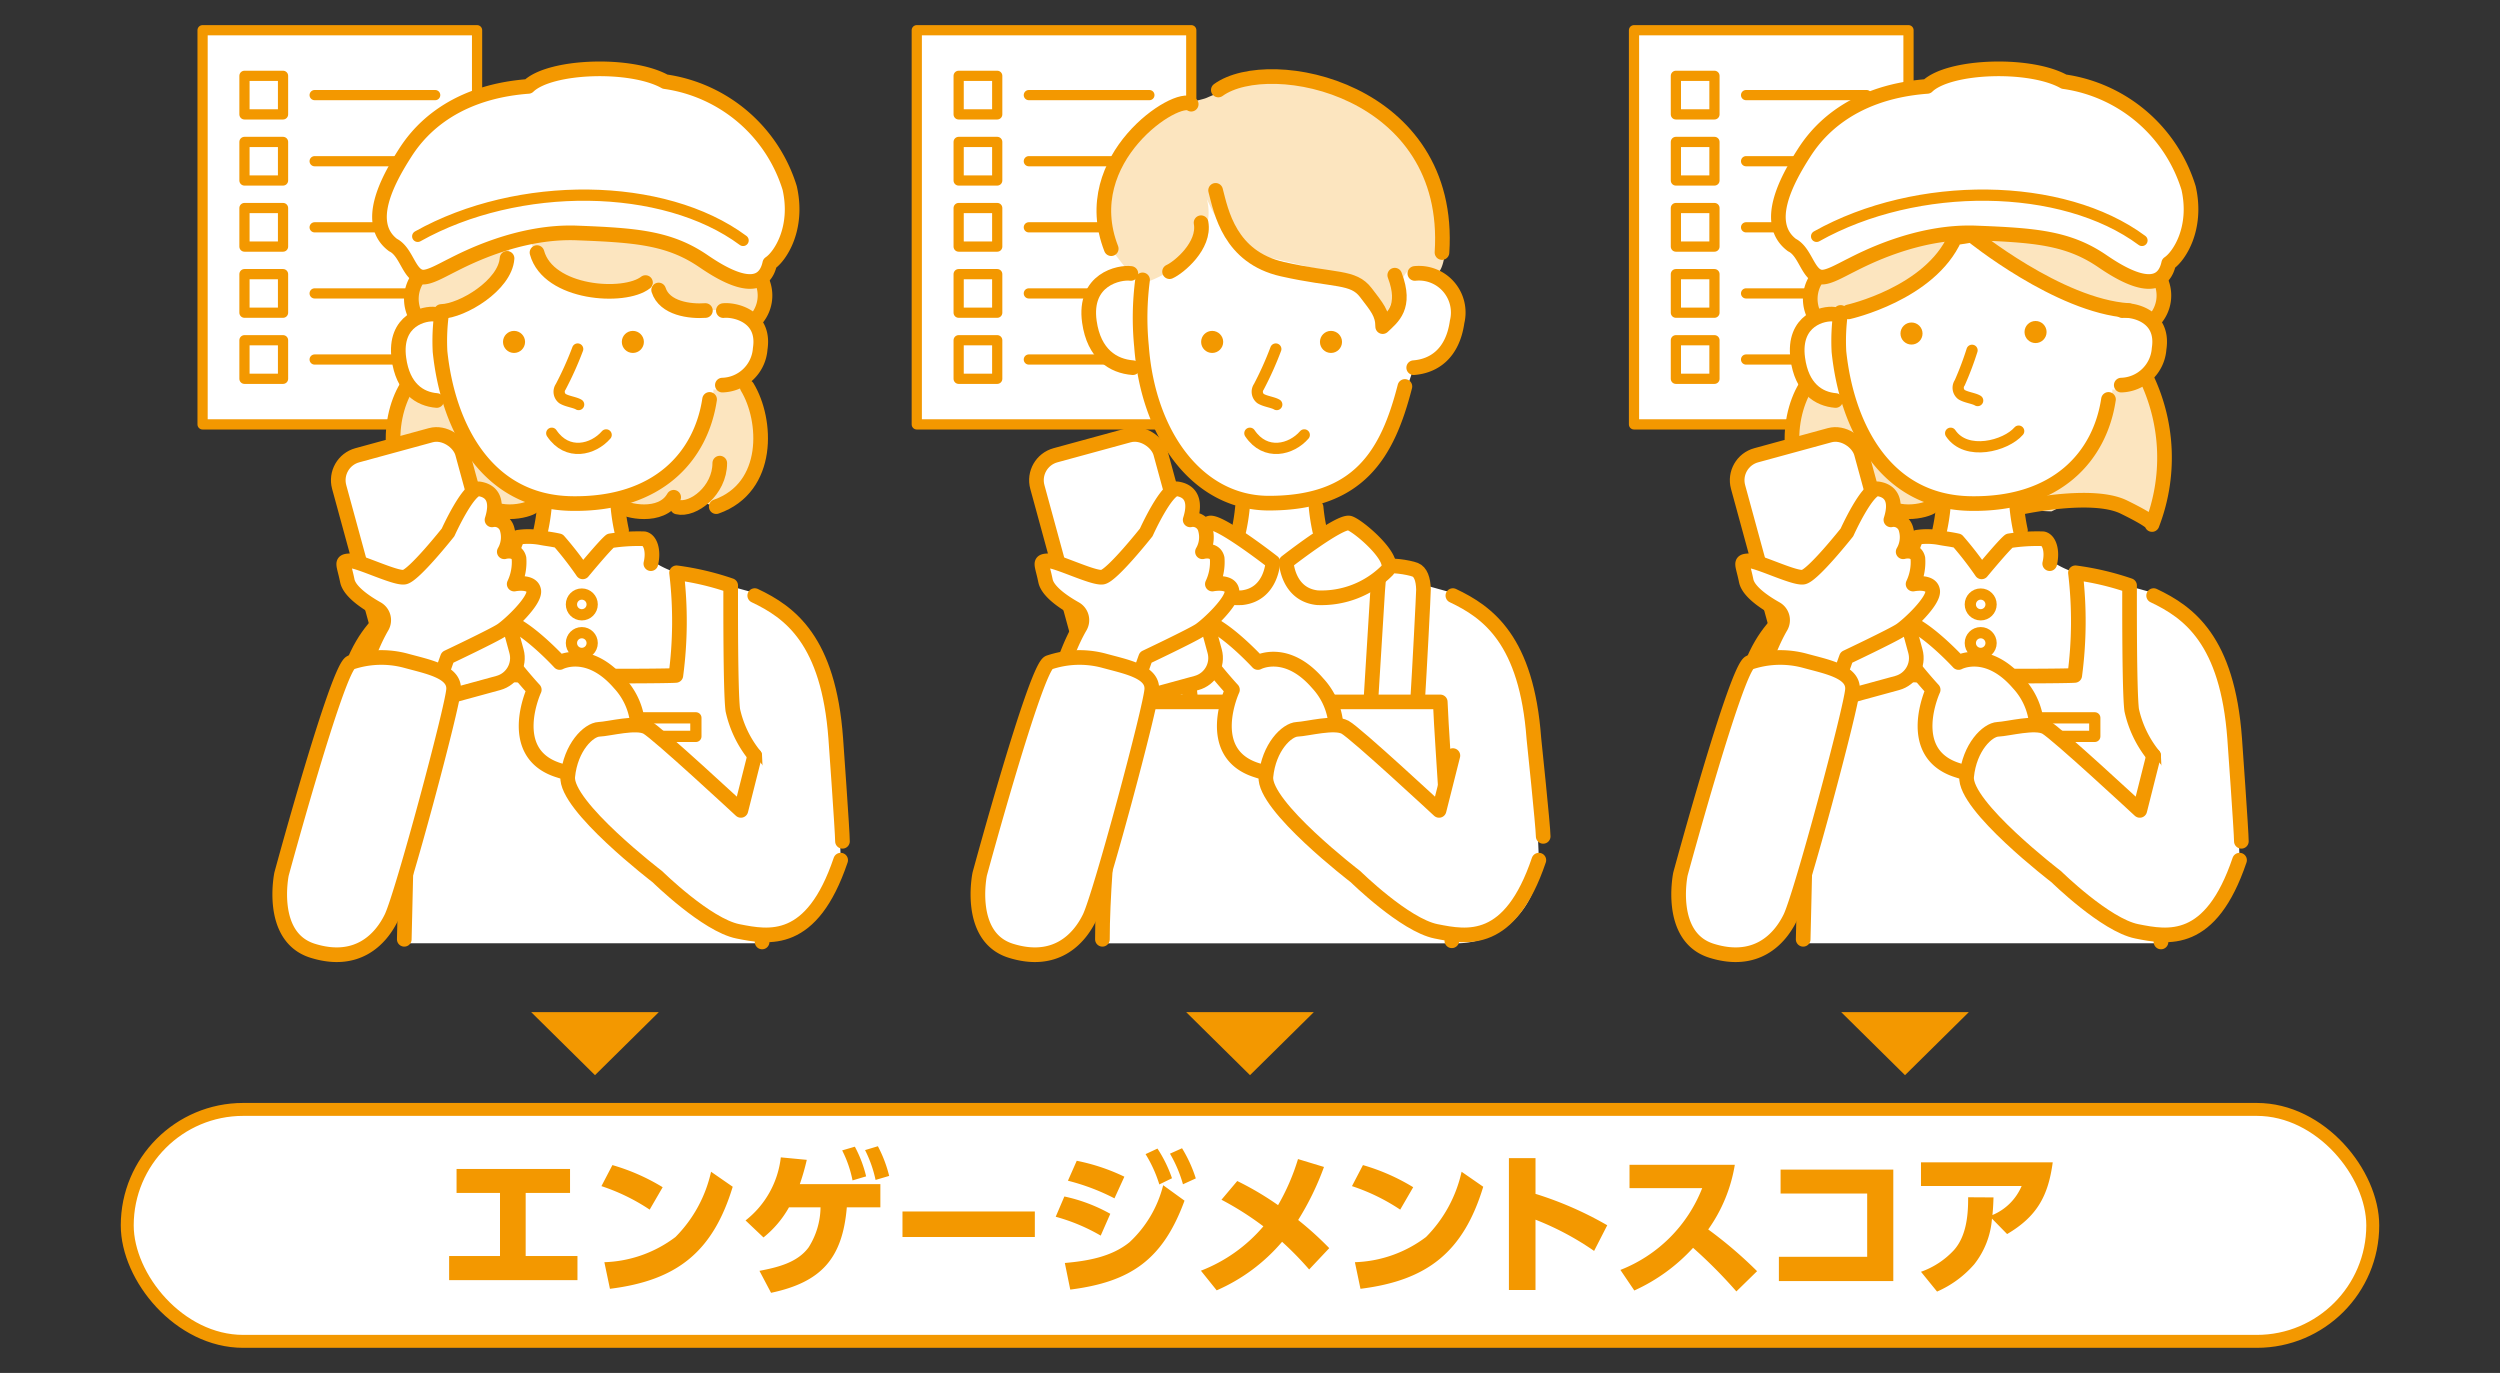 <svg id="レイヤー_1" data-name="レイヤー 1" xmlns="http://www.w3.org/2000/svg" viewBox="0 0 244 134"><rect x="0" y="0" width="244" height="134" fill="#333333" stroke="none"/><defs><style>.cls-1,.cls-10,.cls-11,.cls-2,.cls-8,.cls-9{fill:#fff;}.cls-1,.cls-10,.cls-11,.cls-4,.cls-5,.cls-7,.cls-8,.cls-9{stroke:#f39800;}.cls-1,.cls-11,.cls-4,.cls-5,.cls-7,.cls-8,.cls-9{stroke-linecap:round;}.cls-1,.cls-11,.cls-5,.cls-7,.cls-8,.cls-9{stroke-linejoin:round;}.cls-1{stroke-width:0.997px;}.cls-3{fill:#fce5bf;}.cls-4,.cls-5,.cls-7{fill:none;}.cls-10,.cls-4{stroke-miterlimit:10;}.cls-10,.cls-4,.cls-5,.cls-8{stroke-width:1.43px;}.cls-6{fill:#f39800;}.cls-7{stroke-width:1.097px;}.cls-9{stroke-width:1.446px;}.cls-11{stroke-width:1.263px;}</style></defs><rect class="cls-1" x="19.772" y="2.949" width="26.79" height="38.473"/><line class="cls-1" x1="30.71" y1="28.637" x2="42.474" y2="28.637"/><rect class="cls-1" x="23.86" y="26.756" width="3.764" height="3.764"/><line class="cls-1" x1="30.71" y1="9.282" x2="42.474" y2="9.282"/><rect class="cls-1" x="23.86" y="7.401" width="3.764" height="3.764"/><line class="cls-1" x1="30.71" y1="15.734" x2="42.474" y2="15.734"/><rect class="cls-1" x="23.86" y="13.852" width="3.764" height="3.764"/><line class="cls-1" x1="30.71" y1="22.186" x2="42.474" y2="22.186"/><rect class="cls-1" x="23.86" y="20.304" width="3.764" height="3.764"/><line class="cls-1" x1="30.71" y1="35.089" x2="42.474" y2="35.089"/><rect class="cls-1" x="23.86" y="33.207" width="3.764" height="3.764"/><rect class="cls-1" x="89.477" y="2.949" width="26.79" height="38.473"/><line class="cls-1" x1="100.415" y1="28.637" x2="112.18" y2="28.637"/><rect class="cls-1" x="93.565" y="26.756" width="3.764" height="3.764"/><line class="cls-1" x1="100.415" y1="9.282" x2="112.18" y2="9.282"/><rect class="cls-1" x="93.565" y="7.401" width="3.764" height="3.764"/><line class="cls-1" x1="100.415" y1="15.734" x2="112.18" y2="15.734"/><rect class="cls-1" x="93.565" y="13.852" width="3.764" height="3.764"/><line class="cls-1" x1="100.415" y1="22.186" x2="112.18" y2="22.186"/><rect class="cls-1" x="93.565" y="20.304" width="3.764" height="3.764"/><line class="cls-1" x1="100.415" y1="35.089" x2="112.18" y2="35.089"/><rect class="cls-1" x="93.565" y="33.207" width="3.764" height="3.764"/><rect class="cls-1" x="159.479" y="2.949" width="26.79" height="38.473"/><line class="cls-1" x1="170.417" y1="28.637" x2="182.181" y2="28.637"/><rect class="cls-1" x="163.567" y="26.756" width="3.764" height="3.764"/><line class="cls-1" x1="170.417" y1="9.282" x2="182.181" y2="9.282"/><rect class="cls-1" x="163.567" y="7.401" width="3.764" height="3.764"/><line class="cls-1" x1="170.417" y1="15.734" x2="182.181" y2="15.734"/><rect class="cls-1" x="163.567" y="13.852" width="3.764" height="3.764"/><line class="cls-1" x1="170.417" y1="22.186" x2="182.181" y2="22.186"/><rect class="cls-1" x="163.567" y="20.304" width="3.764" height="3.764"/><line class="cls-1" x1="170.417" y1="35.089" x2="182.181" y2="35.089"/><rect class="cls-1" x="163.567" y="33.207" width="3.764" height="3.764"/><path class="cls-2" d="M121.304,53.851l1.026,4.102,6.609-4.444-.114-4.9a30.875,30.875,0,0,0,3.533-1.937,19.523,19.523,0,0,0,3.646-5.242c.798-1.937,1.975-5.545,1.975-5.545,1.909-.148,3.791-1.315,4.237-4.474a3.834,3.834,0,0,0-4.126-4.723l-2.313-4.174L123.583,14.31l-7.863,1.367-2.963,6.723-2.386,4.287c-1.113-.148-4.635.56-4.047,4.723.446,3.159,2.328,4.327,4.237,4.474l1.056.531S113.328,40.974,113.67,42a17.24,17.24,0,0,0,2.051,3.191l2.735,2.165,3.077,1.367Z"/><path class="cls-3" d="M117.757,9.553c-.734.322-4.314.747-6.565,3.174s-4.452,9.3-2.201,12.299,2.651,2.696,4.152,1.982,5.694-3.433,4.652-7.569c1.501,3.285,2.401,3.999,3.602,4.856s10.205,2.285,11.556,3.428,2.251,1.571,2.251,3.142c1.501-3.285,1.801-4.141,2.251-4.427a2.333,2.333,0,0,1,2.101.286c.75.428,1.348-.429,1.501-2.428C141.286,21.293,136.439,1.363,117.757,9.553Z"/><path class="cls-4" d="M137.117,37.719c-1.696,6.611-4.478,11.389-13.268,11.389-6.931,0-11.799-6.621-12.439-15.314a28.435,28.435,0,0,1,.104-6.477"/><path class="cls-4" d="M138.089,26.688a3.834,3.834,0,0,1,4.126,4.723c-.446,3.159-2.328,4.327-4.237,4.474"/><path class="cls-4" d="M110.372,26.688c-1.113-.148-4.635.56-4.047,4.723.446,3.159,2.328,4.327,4.237,4.474"/><path class="cls-5" d="M118.642,18.578c.543,2.067,1.364,6.53,6.522,7.693s6.903.656,8.146,2.292c1.062,1.396,1.639,2.023,1.639,3.315.95-.904,2.357-1.901,1.178-5.022"/><path class="cls-5" d="M117.223,21.737c.41,2.243-2.172,4.379-3.074,4.778"/><path class="cls-5" d="M116.262,10.17c-1.323-1.133-11.246,5.288-7.806,14.101"/><path class="cls-5" d="M118.908,8.785c5.027-3.651,22.888-.126,21.83,15.863"/><path class="cls-2" d="M110.978,57.299c-3.759,1.281-6.721,6.337-7.423,15.948,0,0-2.838,14.398-.791,14.562a16.968,16.968,0,0,0,4.907-.791,28.934,28.934,0,0,1-.109,5.048H142.165a8.036,8.036,0,0,0,8.021-8.072V83.95c0-1.367-.598-12.386-.854-14.351S147.879,59.52,141.9,57.897s-6.748-2.05-7.859-2.05a8.623,8.623,0,0,1-1.708-.769l-1.111-2.306h-3.331l-2.904,2.99-2.221-2.904L118.58,52.43l-.342,2.563-2.819.94Z"/><circle class="cls-6" cx="118.307" cy="33.371" r="1.077"/><circle class="cls-6" cx="129.904" cy="33.371" r="1.077"/><path class="cls-7" d="M124.517,34.065a32.503,32.503,0,0,1-1.655,3.687.846.846,0,0,0,.169,1.148c.452.282,1.204.357,1.58.583"/><path class="cls-7" d="M121.988,42.284c1.524,2.268,4.059,1.607,5.309.162"/><path class="cls-5" d="M121.265,49.517a19.243,19.243,0,0,1-.35,2.249"/><path class="cls-5" d="M128.451,49.517a19.222,19.222,0,0,0,.35,2.249"/><path class="cls-5" d="M109.014,58.129c-3.428,1.621-5.549,9.306-6.251,18.917"/><path class="cls-5" d="M141.799,58.129c3.428,1.621,7.206,4.341,7.908,13.952,0,0,.908,8.644.908,9.55"/><path class="cls-8" d="M111.614,68.427c-.172-2.683-.585-10.561-.576-10.906.025-1.006.288-1.704.81-1.912.589-.235,2.673-.573,3.069-.235s.491.637.589,2.214c.067,1.078.669,10.838.669,10.838"/><path class="cls-8" d="M138.356,68.427c.172-2.683.585-10.561.576-10.906-.025-1.006-.288-1.704-.81-1.912-.589-.235-2.673-.573-3.069-.235s-.491.637-.589,2.214c-.067,1.078-.669,10.838-.669,10.838"/><path class="cls-5" d="M115.507,57.589c.067,1.078.669,10.838.669,10.838"/><path class="cls-8" d="M141.699,91.821c0-7.909-.924-18.282-1.13-23.315H109.449c-.055,1.215-1.855,15.264-1.853,23.17"/><path class="cls-8" d="M125.537,54.857s5.269-4.112,6.191-3.796,4.61,3.48,3.688,4.587a9.054,9.054,0,0,1-6.849,2.689C125.669,58.02,125.537,54.857,125.537,54.857Z"/><path class="cls-8" d="M124.235,54.857s-5.268-4.112-6.19-3.796-4.61,3.48-3.688,4.587a9.054,9.054,0,0,0,6.849,2.689C124.103,58.02,124.235,54.857,124.235,54.857Z"/><path class="cls-9" d="M129.895,73.816a6.708,6.708,0,0,0-1.29-7.133c-3.055-3.535-5.835-2.03-5.835-2.03s-4.417-4.806-6.204-4.03,3.713,6.699,3.713,6.699-2.845,6.146,2.313,7.829,5.318.427,5.318.427Z"/><path class="cls-8" d="M150.191,83.95c-2.819,8.342-6.981,7.557-10.03,6.948s-7.856-5.331-7.856-5.331-9.035-6.919-8.752-9.779,2.039-4.564,3.054-4.608,3.628-.768,4.67-.203,9.176,8.118,9.176,8.118l1.349-5.35"/><rect class="cls-10" x="103.664" y="43.012" width="12.473" height="25.066" rx="2.523" transform="translate(230.55 80.181) rotate(164.728)"/><path class="cls-8" d="M105.422,61.166a1.28,1.28,0,0,0-.481-1.755c-1.139-.64-2.688-1.684-2.901-2.727-.342-1.676-.654-1.893.202-1.949s4.441,1.74,5.362,1.595,4.268-4.367,4.268-4.367,1.982-4.401,3.028-4.25,1.946.874,1.262,3.026a1.254,1.254,0,0,1,1.486.946,2.813,2.813,0,0,1-.288,2.168s1.204-.346,1.437.639a4.994,4.994,0,0,1-.47,2.512s1.753-.354,1.91.643-2.381,3.362-3.165,3.879-5.248,2.633-5.248,2.633c-.233.628-1.639,4.67-1.639,4.67s-7.23,1.644-7.408.682C102.62,68.667,103.694,64.137,105.422,61.166Z"/><path class="cls-8" d="M95.621,85.303s5.492-20.235,6.766-20.642a9.242,9.242,0,0,1,5.33-.185c2.158.596,4.793,1.059,4.697,2.805s-5.016,20.102-6.074,22.272-3.381,4.59-7.689,3.239S95.621,85.303,95.621,85.303Z"/><path class="cls-3" d="M41.895,26.626,41.46,27.05s-1.788.409-.92,3.884c-1.584.92-2.347,5.89-.562,6.899-1.278,1.124-1.653,3.771-1.653,4.779s-.233,5.355,4.191,6.907c.854-.698.776-1.009,1.242-1.086s1.785,1.086,1.785,1.086l1.474-.155,2.173.31h2.173l1.707-.543-.466,3.415,2.024.311L56.85,55.761l2.904-2.99,1.077.007-.155-3.259a13.086,13.086,0,0,0,3.027.388,9.94,9.94,0,0,0,2.095-1.319l.621.854a8.605,8.605,0,0,0,1.785-.543c.31-.233.466.388,1.474.388s4.423-2.018,4.423-4.811.5-5.491-1.673-7.664c.31-.621,2.044-2.044,1.84-4.395-.123-1.411.778-4.669-.153-5.213a14.022,14.022,0,0,0-3.506-.888s-6.809-3.98-13.426-3.803A31.728,31.728,0,0,0,41.895,26.626Z"/><path class="cls-2" d="M50.004,21.881c-.13.78.458,8.471-9.774,9.408-.833.573-3.88,6.639,3.723,7.785.639,1.334,3.973,9.182,8.977,9.789v3.511l1.597.41,2.349,3.029,2.879-3.041,1.173-.137-.455-4.096a11.372,11.372,0,0,0,9.168-10.533c1.235.26,4.746-1.365,4.551-3.511s-.455-4.421-3.836-4.226c-1.43-.065-4.941.325-6.632-2.536-1.69,1.885-10.078,1.235-11.703-3.576C51.283,21.978,50.004,21.881,50.004,21.881Z"/><path class="cls-2" d="M42.84,57.299C39.082,58.58,33.671,62.47,32.969,72.081c0,0-.526,12.884,1.521,13.048,2.135.171,4.678-1.933,5.02-1.933.256,1.281-.085,8.869-.085,8.869H74.097s7.952-6.748,7.952-8.115-.598-12.386-.854-14.351-1.452-10.08-7.432-11.703-6.748-2.05-7.859-2.05a8.623,8.623,0,0,1-1.708-.769l-1.111-2.306H59.754l-2.904,2.99L54.629,52.857,50.443,52.43l-.342,2.563-2.819.94Z"/><path class="cls-5" d="M69.256,38.983c-.832,5.544-5.017,10.302-13.472,10.163s-12.097-7.707-12.836-14.83a20.012,20.012,0,0,1,.168-3.821"/><path class="cls-5" d="M70.6,30.314c.97-.117,4.107.443,3.595,3.734a3.81,3.81,0,0,1-3.692,3.538"/><path class="cls-5" d="M42.458,30.669c-.97-.135-4.038.513-3.526,4.324.389,2.893,2.028,3.961,3.692,4.096"/><circle class="cls-6" cx="50.17" cy="33.371" r="1.077"/><circle class="cls-6" cx="61.767" cy="33.371" r="1.077"/><path class="cls-7" d="M56.38,34.065a32.503,32.503,0,0,1-1.655,3.687A.846.846,0,0,0,54.894,38.9c.452.282,1.204.357,1.58.583"/><path class="cls-7" d="M53.851,42.284c1.524,2.268,4.059,1.607,5.309.162"/><path class="cls-5" d="M43.066,30.401c2.078-.058,6.239-2.568,6.422-5.186"/><path class="cls-5" d="M52.411,24.651c1.104,4.047,8.53,4.542,10.59,2.927"/><path class="cls-8" d="M39.533,14.937c-1.84,2.87-3.904,6.907-1.177,8.978,1.324.652,1.544,2.922,2.805,3.121.67.106,1.812-.568,2.989-1.157s6.421-3.362,12.161-3.141,8.997.468,12.324,2.734c1.603,1.092,5.726,3.773,6.497.229,1.023-.68,2.827-3.421,1.944-7.343A14.916,14.916,0,0,0,64.911,7.968c-3.32-1.859-11.221-1.593-13.346.465C43.597,9.03,40.517,13.403,39.533,14.937Z"/><path class="cls-7" d="M40.769,23.067c9.814-5.506,24.017-5.346,31.757.399"/><path class="cls-5" d="M53.128,49.517a19.243,19.243,0,0,1-.35,2.249"/><path class="cls-5" d="M60.314,49.517a19.222,19.222,0,0,0,.35,2.249"/><path class="cls-5" d="M50.03,54.633a3.786,3.786,0,0,1,.55-2.199,6.915,6.915,0,0,1,2.249.05c.5.1,1.049.15,1.699.3a32.867,32.867,0,0,1,2.349,3.029s2.149-2.598,2.698-3.029a17.797,17.797,0,0,1,3.298-.2c.6.131.949,1.18.65,2.429"/><path class="cls-5" d="M39.458,91.675S39.83,76.543,39.83,73.982a19.843,19.843,0,0,0,2.227-5.847,58.548,58.548,0,0,0,.872-11.037c.69-.479,3.832-.839,5.075-1.4-.122,1.127.334,8.68.276,10.085,3.206.267,16.971.227,17.684.138a40.026,40.026,0,0,0,.069-10.016,27.104,27.104,0,0,1,5.282,1.243c0,1.514-.032,10.303.207,12.158a10.663,10.663,0,0,0,2.137,4.439c.13,2.47.723,18.189.723,18.189"/><path class="cls-5" d="M40.877,58.129C37.45,59.75,33.671,62.47,32.969,72.081"/><path class="cls-5" d="M73.662,58.129C77.09,59.75,80.868,62.47,81.57,72.081c0,0,.655,9.123.655,10.03"/><rect class="cls-7" x="57.627" y="70.061" width="10.291" height="1.809"/><circle class="cls-7" cx="56.784" cy="58.992" r="1.013"/><circle class="cls-7" cx="56.784" cy="62.762" r="1.013"/><path class="cls-5" d="M39.674,37.775c-1.952,3.215-2.296,9.798,3.024,11.674"/><path class="cls-5" d="M42.353,45.2c0,2.679,2.603,4.67,4.134,4.287"/><path class="cls-5" d="M46.851,48.533c1.203,2.155,4.725,1.327,5.212.852"/><path class="cls-5" d="M72.928,37.775c1.952,3.215,2.296,9.798-3.024,11.674"/><path class="cls-5" d="M70.249,45.2c0,2.679-2.603,4.67-4.134,4.287"/><path class="cls-5" d="M65.751,48.533c-1.203,2.155-4.725,1.327-5.212.852"/><path class="cls-5" d="M64.282,28.302c.574,1.805,3.063,2.116,4.566,2.005"/><path class="cls-5" d="M40.689,27.287a3.568,3.568,0,0,0-.164,3.483"/><path class="cls-5" d="M74.329,27.335a3.545,3.545,0,0,1-.583,3.888"/><path class="cls-9" d="M61.753,73.816a6.708,6.708,0,0,0-1.29-7.133c-3.055-3.535-5.835-2.03-5.835-2.03s-4.417-4.806-6.204-4.03,3.713,6.699,3.713,6.699S49.292,73.468,54.45,75.151s5.318.427,5.318.427Z"/><path class="cls-8" d="M82.049,83.95c-2.819,8.342-6.981,7.557-10.03,6.948s-7.856-5.331-7.856-5.331-9.035-6.919-8.752-9.779S57.45,71.224,58.465,71.18s3.628-.768,4.67-.203S72.31,79.095,72.31,79.095l1.349-5.35"/><rect class="cls-10" x="35.522" y="43.012" width="12.473" height="25.066" rx="2.523" transform="translate(96.672 98.13) rotate(164.728)"/><path class="cls-8" d="M37.28,61.166a1.28,1.28,0,0,0-.481-1.755c-1.139-.64-2.688-1.684-2.901-2.727-.342-1.676-.654-1.893.202-1.949s4.441,1.74,5.362,1.595S43.73,51.964,43.73,51.964s1.982-4.401,3.028-4.25,1.946.874,1.262,3.026a1.254,1.254,0,0,1,1.486.946,2.813,2.813,0,0,1-.288,2.168s1.204-.346,1.437.639a4.995,4.995,0,0,1-.47,2.512s1.753-.354,1.91.643-2.381,3.362-3.165,3.879-5.248,2.633-5.248,2.633c-.233.628-1.639,4.67-1.639,4.67s-7.23,1.644-7.408.682C34.478,68.667,35.551,64.137,37.28,61.166Z"/><path class="cls-8" d="M27.479,85.303s5.492-20.235,6.766-20.642a9.242,9.242,0,0,1,5.33-.185c2.158.596,4.793,1.059,4.697,2.805s-5.016,20.102-6.074,22.272-3.381,4.59-7.689,3.239S27.479,85.303,27.479,85.303Z"/><path class="cls-3" d="M178.427,26.626l-.435.424s-1.789.409-.92,3.884c-1.584.92-2.347,5.89-.562,6.899-1.278,1.124-1.653,3.771-1.653,4.779s-.233,5.355,4.191,6.907c.854-.698.776-1.009,1.242-1.086s1.785,1.086,1.785,1.086l1.474-.155,2.173.31h2.173l1.707-.543-.466,3.415,2.024.311,2.221,2.904,2.904-2.99,1.077.007-.155-3.259a13.086,13.086,0,0,0,3.027.388,9.942,9.942,0,0,0,2.095-1.319l.621.854a8.605,8.605,0,0,0,1.785-.543c.31-.233,4.361,1.965,5.369,1.965s.985-3.642.985-6.436.043-5.444-2.13-7.617c.31-.621,2.044-2.044,1.84-4.395-.123-1.411.778-4.669-.153-5.213a14.022,14.022,0,0,0-3.506-.888s-6.809-3.98-13.426-3.803A31.728,31.728,0,0,0,178.427,26.626Z"/><path class="cls-2" d="M190.928,22.427c-.13.78-3.934,7.924-14.167,8.861-.833.573-3.88,6.639,3.723,7.785.639,1.334,3.973,9.182,8.977,9.789v3.511l1.597.41,2.348,3.029,2.879-3.041,1.173-.137-.455-4.096a11.372,11.372,0,0,0,9.168-10.533c1.235.26,4.746-1.365,4.551-3.511s-.455-4.421-3.836-4.226c-1.43-.065-13.677-5.242-15.367-8.103"/><path class="cls-2" d="M179.372,57.299c-3.759,1.281-9.169,5.171-9.872,14.782,0,0-.526,12.884,1.521,13.048,2.136.171,4.678-1.933,5.02-1.933.256,1.281-.085,8.869-.085,8.869h34.673S218.58,85.317,218.58,83.95s-.598-12.386-.854-14.351-1.452-10.08-7.432-11.703-6.748-2.05-7.859-2.05a8.627,8.627,0,0,1-1.708-.769l-1.111-2.306h-3.331l-2.904,2.99L191.16,52.857l-4.186-.427-.342,2.563-2.819.94Z"/><path class="cls-5" d="M205.788,38.983c-.832,5.544-5.017,10.302-13.472,10.163S180.22,41.439,179.48,34.316a20.012,20.012,0,0,1,.168-3.821"/><path class="cls-5" d="M207.132,30.314c.97-.117,4.107.443,3.595,3.734a3.81,3.81,0,0,1-3.692,3.538"/><path class="cls-5" d="M178.989,30.669c-.97-.135-4.038.513-3.526,4.324.389,2.893,2.028,3.961,3.692,4.096"/><circle class="cls-6" cx="186.563" cy="32.553" r="1.077"/><circle class="cls-6" cx="198.67" cy="32.406" r="1.077"/><path class="cls-7" d="M192.47,34.19a30.42,30.42,0,0,1-1.2,3.173.846.846,0,0,0,.169,1.148c.452.282,1.204.357,1.58.583"/><path class="cls-7" d="M190.383,42.284c1.524,2.268,5.39,1.238,6.64-.207"/><path class="cls-8" d="M176.065,14.937c-1.84,2.87-3.904,6.907-1.177,8.978,1.324.652,1.544,2.922,2.805,3.121.67.106,1.812-.568,2.989-1.157s6.421-3.362,12.161-3.141,8.997.468,12.324,2.734c1.603,1.092,5.726,3.773,6.497.229,1.023-.68,2.827-3.421,1.944-7.343A14.916,14.916,0,0,0,201.443,7.968c-3.32-1.859-11.221-1.593-13.346.465C180.129,9.03,177.048,13.403,176.065,14.937Z"/><path class="cls-7" d="M177.3,23.067c9.814-5.506,24.017-5.346,31.757.399"/><path class="cls-5" d="M189.659,49.517a19.243,19.243,0,0,1-.35,2.249"/><path class="cls-5" d="M196.845,49.517a19.222,19.222,0,0,0,.35,2.249"/><path class="cls-5" d="M186.561,54.633a3.785,3.785,0,0,1,.55-2.199,6.914,6.914,0,0,1,2.248.05c.5.1,1.049.15,1.699.3a32.879,32.879,0,0,1,2.348,3.029s2.149-2.598,2.698-3.029a17.798,17.798,0,0,1,3.298-.2c.6.131.949,1.18.65,2.429"/><path class="cls-5" d="M175.99,91.675s.371-15.132.371-17.693a19.846,19.846,0,0,0,2.227-5.847,58.531,58.531,0,0,0,.872-11.037c.69-.479,3.832-.839,5.075-1.4-.122,1.127.334,8.68.276,10.085,3.206.267,16.971.227,17.684.138a40.026,40.026,0,0,0,.069-10.016,27.104,27.104,0,0,1,5.282,1.243c0,1.514-.032,10.303.207,12.158a10.663,10.663,0,0,0,2.137,4.439c.13,2.47.723,18.189.723,18.189"/><path class="cls-5" d="M177.409,58.129c-3.428,1.621-7.206,4.341-7.908,13.952"/><path class="cls-5" d="M210.194,58.129c3.428,1.621,7.206,4.341,7.908,13.952,0,0,.655,9.123.655,10.03"/><rect class="cls-7" x="194.159" y="70.061" width="10.291" height="1.809"/><circle class="cls-7" cx="193.316" cy="58.992" r="1.013"/><circle class="cls-7" cx="193.316" cy="62.762" r="1.013"/><path class="cls-5" d="M176.206,37.775c-1.952,3.215-2.296,9.798,3.024,11.674"/><path class="cls-5" d="M178.885,45.2c0,2.679,2.603,4.67,4.134,4.287"/><path class="cls-5" d="M183.382,48.533c1.203,2.155,4.724,1.327,5.212.852"/><path class="cls-5" d="M177.221,27.287a3.568,3.568,0,0,0-.164,3.483"/><path class="cls-5" d="M210.861,27.335a3.545,3.545,0,0,1-.583,3.888"/><path class="cls-9" d="M198.284,73.816a6.708,6.708,0,0,0-1.29-7.133c-3.055-3.535-5.835-2.03-5.835-2.03s-4.417-4.806-6.204-4.03,3.713,6.699,3.713,6.699-2.845,6.146,2.313,7.829,5.318.427,5.318.427Z"/><path class="cls-8" d="M218.58,83.95c-2.819,8.342-6.981,7.557-10.03,6.948s-7.856-5.331-7.856-5.331-9.035-6.919-8.752-9.779,2.039-4.564,3.054-4.608,3.628-.768,4.67-.203,9.176,8.118,9.176,8.118l1.349-5.35"/><rect class="cls-10" x="172.053" y="43.012" width="12.473" height="25.066" rx="2.523" transform="translate(364.914 62.168) rotate(164.728)"/><path class="cls-8" d="M173.811,61.166a1.28,1.28,0,0,0-.481-1.755c-1.139-.64-2.688-1.684-2.901-2.727-.342-1.676-.654-1.893.202-1.949s4.441,1.74,5.362,1.595,4.268-4.367,4.268-4.367,1.982-4.401,3.028-4.25,1.946.874,1.262,3.026a1.254,1.254,0,0,1,1.486.946,2.813,2.813,0,0,1-.288,2.168s1.204-.346,1.437.639a4.995,4.995,0,0,1-.47,2.512s1.753-.354,1.91.643-2.381,3.362-3.165,3.879-5.248,2.633-5.248,2.633c-.233.628-1.639,4.67-1.639,4.67s-7.23,1.644-7.408.682C171.01,68.667,172.083,64.137,173.811,61.166Z"/><path class="cls-8" d="M164.011,85.303s5.492-20.235,6.766-20.642a9.242,9.242,0,0,1,5.33-.185c2.158.596,4.793,1.059,4.697,2.805s-5.016,20.102-6.074,22.272-3.381,4.59-7.689,3.239S164.011,85.303,164.011,85.303Z"/><path class="cls-5" d="M180.42,30.44s7.946-1.773,10.376-7.224l1.642-.263s8.472,6.896,15.302,7.355"/><path class="cls-5" d="M197.207,49.519s6.987-1.545,10.073-.035,2.758,1.708,2.758,1.708a18.052,18.052,0,0,0-.46-14.12"/><rect class="cls-11" x="12.419" y="108.279" width="219.162" height="22.638" rx="11.319"/><path class="cls-6" d="M51.305,122.588H56.36v2.353H43.835v-2.353H48.8V116.43h-4.24v-2.339H55.636V116.43h-4.331Z"/><path class="cls-6" d="M64.676,115.872,63.408,118.06A19.434,19.434,0,0,0,58.7,115.766l1.071-2.053A20.053,20.053,0,0,1,64.676,115.872Zm-5.69,7.319a12.127,12.127,0,0,0,6.942-2.46A13.032,13.032,0,0,0,69.4,114.363l2.113,1.464c-1.932,6.353-5.433,9.145-11.982,9.96Z"/><path class="cls-6" d="M75.255,126.179l-1.132-2.144c1.72-.332,3.697-.784,4.799-2.294a7.447,7.447,0,0,0,1.162-3.908H77.006a10.115,10.115,0,0,1-2.49,2.942l-1.75-1.66a9.118,9.118,0,0,0,3.441-6.156l2.535.241a22.278,22.278,0,0,1-.679,2.369H85.924v2.264H82.65C82.227,122.829,80.159,125.137,75.255,126.179Zm8.179-14.262a12.088,12.088,0,0,1,1.101,2.897l-1.328.393a11.21,11.21,0,0,0-1.011-2.928Zm2.248-.045a12.732,12.732,0,0,1,1.102,2.897l-1.328.393A11.97,11.97,0,0,0,84.43,112.25Z"/><path class="cls-6" d="M101,118.241v2.49H88.082v-2.49Z"/><path class="cls-6" d="M108.365,118.468l-.936,2.128a18.396,18.396,0,0,0-4.392-1.841l.845-1.978A15.972,15.972,0,0,1,108.365,118.468Zm-4.437,4.799c2.204-.196,4.543-.589,6.308-2.022a11.342,11.342,0,0,0,3.29-5.568l2.083,1.509c-2.098,5.705-5.191,7.923-11.152,8.678Zm5.81-8.421-.966,2.113a21.139,21.139,0,0,0-4.542-1.721l.86-1.946A19.349,19.349,0,0,1,109.737,114.845Zm3.23-2.746a12.884,12.884,0,0,1,1.419,2.897l-1.237.604a12.728,12.728,0,0,0-1.343-2.958Zm2.399-.03a13.3,13.3,0,0,1,1.343,2.942l-1.252.573a12.717,12.717,0,0,0-1.268-2.987Z"/><path class="cls-6" d="M119.216,117.094l1.539-1.826a29.332,29.332,0,0,1,3.984,2.354,21.251,21.251,0,0,0,1.946-4.497l2.536.77a27.364,27.364,0,0,1-2.52,5.176,32.389,32.389,0,0,1,3.034,2.747l-1.962,2.082a31.931,31.931,0,0,0-2.641-2.701,17.623,17.623,0,0,1-6.383,4.738l-1.54-1.916a15.19,15.19,0,0,0,6.097-4.331A29.676,29.676,0,0,0,119.216,117.094Z"/><path class="cls-6" d="M137.928,115.872l-1.268,2.188a19.439,19.439,0,0,0-4.708-2.294l1.071-2.053A20.05,20.05,0,0,1,137.928,115.872Zm-5.689,7.319a12.128,12.128,0,0,0,6.942-2.46,13.032,13.032,0,0,0,3.471-6.368l2.112,1.464c-1.932,6.353-5.433,9.145-11.982,9.96Z"/><path class="cls-6" d="M156.867,119.585l-1.283,2.505a27.729,27.729,0,0,0-5.719-3.049v6.866H147.27v-12.872h2.596v3.486A34.428,34.428,0,0,1,156.867,119.585Z"/><path class="cls-6" d="M171.491,124.066l-2.022,1.977a46.896,46.896,0,0,0-4.225-4.255,17.573,17.573,0,0,1-5.735,4.165l-1.358-2.008a14.085,14.085,0,0,0,7.983-7.982h-7.093v-2.279h10.277a15.073,15.073,0,0,1-2.596,6.309A41.607,41.607,0,0,1,171.491,124.066Z"/><path class="cls-6" d="M184.786,114.151v10.881h-11.167v-2.369h8.617v-6.172h-8.451v-2.34Z"/><path class="cls-6" d="M192.679,123.402a10.204,10.204,0,0,1-3.622,2.656l-1.569-1.932a8.022,8.022,0,0,0,3.214-2.113c1.162-1.297,1.388-3.259,1.388-4.949v-.211l2.475.015c-.015.573-.045,1.147-.105,1.721a5.31,5.31,0,0,0,2.853-2.838h-9.825v-2.309h12.858c-.439,3.305-1.555,5.297-4.452,7.002l-1.478-1.509A8.147,8.147,0,0,1,192.679,123.402Z"/><polygon class="cls-6" points="58.071 104.936 64.298 98.785 51.844 98.785 58.071 104.936"/><polygon class="cls-6" points="122 104.936 128.227 98.785 115.773 98.785 122 104.936"/><polygon class="cls-6" points="185.929 104.936 192.156 98.785 179.702 98.785 185.929 104.936"/></svg>